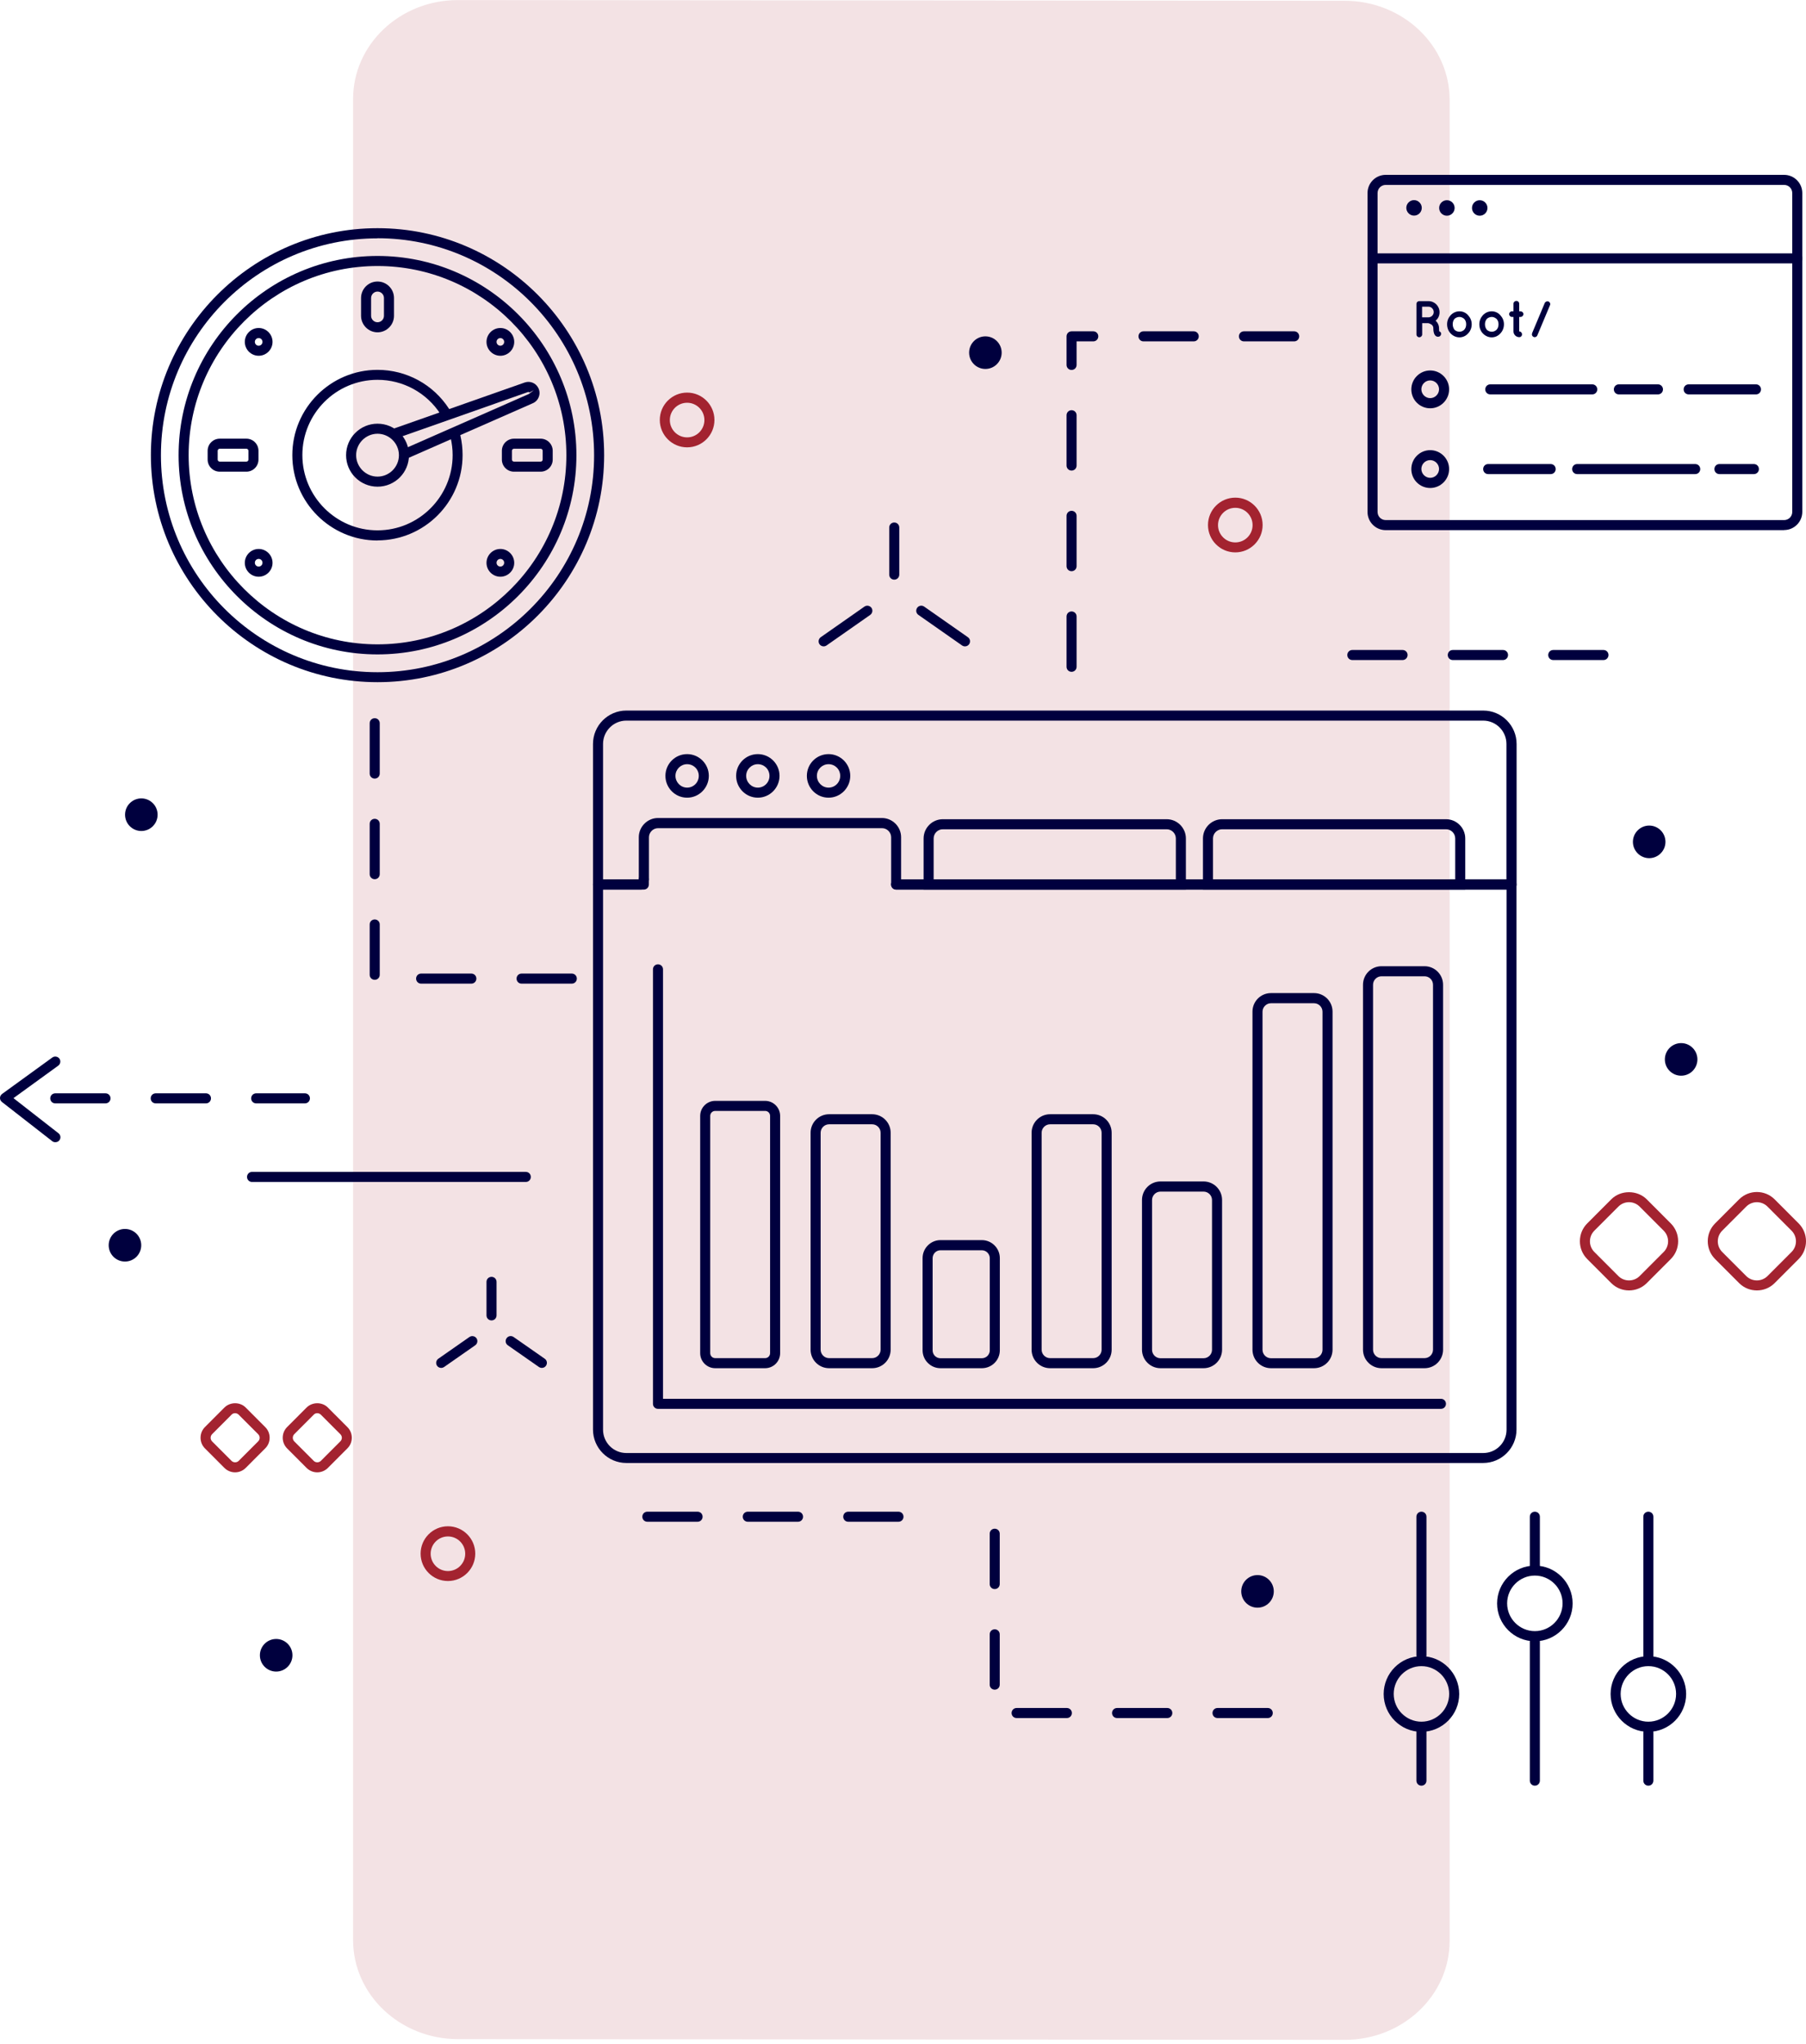<svg width="312" height="353" viewBox="0 0 312 353" fill="none" xmlns="http://www.w3.org/2000/svg">
<path d="M61 17.099L61 335.104C61 344.548 69.107 352.21 79.109 352.218L232.324 352.338C242.325 352.346 250.433 344.697 250.433 335.253L250.433 17.248C250.433 7.804 242.325 0.143 232.324 0.135L79.108 0.014C69.107 0.006 61 7.655 61 17.099Z" fill="#F3E2E4"/>
<g clip-path="url(#clip0_1408_4474)">
<path d="M65.218 117.833C43.629 117.833 26.066 100.244 26.066 78.624C26.066 57.003 43.629 39.414 65.218 39.414C86.807 39.414 104.37 57.003 104.37 78.624C104.37 100.244 86.807 117.833 65.218 117.833ZM65.218 41.17C44.584 41.17 27.802 57.976 27.802 78.641C27.802 99.306 44.584 116.112 65.218 116.112C85.853 116.112 102.635 99.306 102.635 78.641C102.635 57.976 85.853 41.152 65.218 41.152V41.17Z" fill="#00003E"/>
<path d="M65.218 113.036C46.266 113.036 30.855 97.602 30.855 78.624C30.855 59.645 46.266 44.211 65.218 44.211C84.169 44.211 99.579 59.645 99.579 78.624C99.579 97.602 84.169 113.036 65.218 113.036ZM65.218 45.949C47.221 45.949 32.591 60.6 32.591 78.624C32.591 96.647 47.221 111.298 65.218 111.298C83.214 111.298 97.844 96.647 97.844 78.624C97.844 60.6 83.214 45.949 65.218 45.949Z" fill="#00003E"/>
<path d="M44.688 61.452C43.369 61.452 42.293 60.375 42.293 59.054C42.293 57.733 43.369 56.656 44.688 56.656C46.007 56.656 47.083 57.733 47.083 59.054C47.083 60.375 46.007 61.452 44.688 61.452ZM44.688 58.394C44.323 58.394 44.028 58.689 44.028 59.054C44.028 59.419 44.323 59.714 44.688 59.714C45.052 59.714 45.347 59.419 45.347 59.054C45.347 58.689 45.052 58.394 44.688 58.394Z" fill="#00003E"/>
<path d="M42.57 81.473H37.954C36.808 81.473 35.871 80.535 35.871 79.388V77.858C35.871 76.711 36.808 75.773 37.954 75.773H42.57C43.715 75.773 44.653 76.711 44.653 77.858V79.388C44.653 80.535 43.715 81.473 42.57 81.473ZM37.954 77.511C37.763 77.511 37.606 77.667 37.606 77.858V79.388C37.606 79.579 37.763 79.735 37.954 79.735H42.57C42.761 79.735 42.917 79.579 42.917 79.388V77.858C42.917 77.667 42.761 77.511 42.57 77.511H37.954Z" fill="#00003E"/>
<path d="M93.402 81.473H88.786C87.64 81.473 86.703 80.535 86.703 79.388V77.858C86.703 76.711 87.64 75.773 88.786 75.773H93.402C94.547 75.773 95.484 76.711 95.484 77.858V79.388C95.484 80.535 94.547 81.473 93.402 81.473ZM88.786 77.511C88.595 77.511 88.439 77.667 88.439 77.858V79.388C88.439 79.579 88.595 79.735 88.786 79.735H93.402C93.593 79.735 93.749 79.579 93.749 79.388V77.858C93.749 77.667 93.593 77.511 93.402 77.511H88.786Z" fill="#00003E"/>
<path d="M65.221 57.402C63.659 57.402 62.375 56.116 62.375 54.552V51.476C62.375 49.911 63.642 48.625 65.221 48.625C66.8 48.625 68.067 49.911 68.067 51.476V54.552C68.067 56.116 66.783 57.402 65.221 57.402ZM65.221 50.363C64.614 50.363 64.111 50.867 64.111 51.476V54.552C64.111 55.16 64.614 55.664 65.221 55.664C65.829 55.664 66.332 55.16 66.332 54.552V51.476C66.332 50.867 65.829 50.363 65.221 50.363Z" fill="#00003E"/>
<path d="M86.442 61.452C85.123 61.452 84.047 60.375 84.047 59.054C84.047 57.733 85.123 56.656 86.442 56.656C87.761 56.656 88.837 57.733 88.837 59.054C88.837 60.375 87.761 61.452 86.442 61.452ZM86.442 58.394C86.077 58.394 85.782 58.689 85.782 59.054C85.782 59.419 86.077 59.714 86.442 59.714C86.806 59.714 87.101 59.419 87.101 59.054C87.101 58.689 86.806 58.394 86.442 58.394Z" fill="#00003E"/>
<path d="M65.217 93.361C57.095 93.361 50.5 86.74 50.5 78.623C50.5 70.507 57.095 63.885 65.217 63.885C70.232 63.885 74.848 66.405 77.573 70.611C77.833 71.011 77.712 71.55 77.313 71.81C76.914 72.071 76.376 71.949 76.115 71.55C73.703 67.83 69.625 65.606 65.217 65.606C58.049 65.606 52.236 71.445 52.236 78.606C52.236 85.766 58.067 91.606 65.217 91.606C72.367 91.606 78.198 85.766 78.198 78.606C78.198 77.598 78.076 76.59 77.851 75.617C77.747 75.147 78.024 74.678 78.493 74.574C78.962 74.452 79.43 74.748 79.534 75.217C79.794 76.329 79.916 77.459 79.916 78.606C79.916 86.74 73.304 93.344 65.199 93.344L65.217 93.361Z" fill="#00003E"/>
<path d="M70.288 79.145C69.959 79.145 69.629 78.954 69.49 78.624C69.299 78.189 69.49 77.668 69.941 77.477L91.357 68.057L92.225 67.396L91.461 67.796C91.461 67.796 91.322 67.674 91.235 67.709L68.431 75.739C67.98 75.895 67.477 75.652 67.321 75.2C67.165 74.748 67.408 74.244 67.859 74.088L90.68 66.058C91.6 65.763 92.554 66.162 92.988 66.997C93.231 67.466 93.283 68.022 93.092 68.526C92.919 69.03 92.537 69.447 92.034 69.656L70.618 79.076C70.497 79.128 70.393 79.145 70.271 79.145H70.288Z" fill="#00003E"/>
<path d="M44.688 99.618C43.369 99.618 42.293 98.541 42.293 97.22C42.293 95.899 43.369 94.822 44.688 94.822C46.007 94.822 47.083 95.899 47.083 97.22C47.083 98.541 46.007 99.618 44.688 99.618ZM44.688 96.542C44.323 96.542 44.028 96.838 44.028 97.203C44.028 97.568 44.323 97.863 44.688 97.863C45.052 97.863 45.347 97.568 45.347 97.203C45.347 96.838 45.052 96.542 44.688 96.542Z" fill="#00003E"/>
<path d="M86.442 99.618C85.123 99.618 84.047 98.541 84.047 97.22C84.047 95.899 85.123 94.822 86.442 94.822C87.761 94.822 88.837 95.899 88.837 97.22C88.837 98.541 87.761 99.618 86.442 99.618ZM86.442 96.542C86.077 96.542 85.782 96.838 85.782 97.203C85.782 97.568 86.077 97.863 86.442 97.863C86.806 97.863 87.101 97.568 87.101 97.203C87.101 96.838 86.806 96.542 86.442 96.542Z" fill="#00003E"/>
<path d="M65.221 84.064C62.219 84.064 59.789 81.63 59.789 78.624C59.789 75.617 62.219 73.184 65.221 73.184C68.223 73.184 70.653 75.617 70.653 78.624C70.653 81.63 68.223 84.064 65.221 84.064ZM65.221 74.922C63.191 74.922 61.525 76.59 61.525 78.624C61.525 80.657 63.191 82.326 65.221 82.326C67.251 82.326 68.918 80.657 68.918 78.624C68.918 76.59 67.251 74.922 65.221 74.922Z" fill="#00003E"/>
<path d="M245.563 308.439C245.077 308.439 244.695 308.057 244.695 307.57V298.915C244.695 298.429 245.077 298.046 245.563 298.046C246.049 298.046 246.431 298.429 246.431 298.915V307.57C246.431 308.057 246.049 308.439 245.563 308.439Z" fill="#00003E"/>
<path d="M245.563 286.784C245.077 286.784 244.695 286.401 244.695 285.915V261.983C244.695 261.496 245.077 261.114 245.563 261.114C246.049 261.114 246.431 261.496 246.431 261.983V285.915C246.431 286.401 246.049 286.784 245.563 286.784Z" fill="#00003E"/>
<path d="M245.564 299.141C241.972 299.141 239.039 296.204 239.039 292.606C239.039 289.009 241.972 286.072 245.564 286.072C249.157 286.072 252.09 289.009 252.09 292.606C252.09 296.204 249.157 299.141 245.564 299.141ZM245.564 287.792C242.926 287.792 240.775 289.947 240.775 292.589C240.775 295.231 242.926 297.386 245.564 297.386C248.202 297.386 250.354 295.231 250.354 292.589C250.354 289.947 248.202 287.792 245.564 287.792Z" fill="#00003E"/>
<path d="M265.157 271.628C264.671 271.628 264.289 271.246 264.289 270.759V261.983C264.289 261.496 264.671 261.114 265.157 261.114C265.643 261.114 266.025 261.496 266.025 261.983V270.759C266.025 271.246 265.643 271.628 265.157 271.628Z" fill="#00003E"/>
<path d="M265.157 308.439C264.671 308.439 264.289 308.057 264.289 307.57V283.551C264.289 283.064 264.671 282.682 265.157 282.682C265.643 282.682 266.025 283.064 266.025 283.551V307.57C266.025 308.057 265.643 308.439 265.157 308.439Z" fill="#00003E"/>
<path d="M265.158 283.499C261.566 283.499 258.633 280.562 258.633 276.964C258.633 273.366 261.566 270.429 265.158 270.429C268.751 270.429 271.683 273.366 271.683 276.964C271.683 280.562 268.751 283.499 265.158 283.499ZM265.158 272.15C262.52 272.15 260.368 274.305 260.368 276.947C260.368 279.588 262.52 281.744 265.158 281.744C267.796 281.744 269.948 279.588 269.948 276.947C269.948 274.305 267.796 272.15 265.158 272.15Z" fill="#00003E"/>
<path d="M284.766 308.439C284.28 308.439 283.898 308.057 283.898 307.57V299.263C283.898 298.776 284.28 298.394 284.766 298.394C285.252 298.394 285.634 298.776 285.634 299.263V307.57C285.634 308.057 285.252 308.439 284.766 308.439Z" fill="#00003E"/>
<path d="M284.766 286.975C284.28 286.975 283.898 286.593 283.898 286.106V261.983C283.898 261.496 284.28 261.114 284.766 261.114C285.252 261.114 285.634 261.496 285.634 261.983V286.106C285.634 286.593 285.252 286.975 284.766 286.975Z" fill="#00003E"/>
<path d="M284.767 299.141C281.175 299.141 278.242 296.204 278.242 292.606C278.242 289.009 281.175 286.072 284.767 286.072C288.36 286.072 291.293 289.009 291.293 292.606C291.293 296.204 288.36 299.141 284.767 299.141ZM284.767 287.792C282.13 287.792 279.978 289.947 279.978 292.589C279.978 295.231 282.13 297.386 284.767 297.386C287.405 297.386 289.557 295.231 289.557 292.589C289.557 289.947 287.405 287.792 284.767 287.792Z" fill="#00003E"/>
<path d="M261.118 153.653H154.804C154.318 153.653 153.936 153.27 153.936 152.784C153.936 152.297 154.318 151.915 154.804 151.915H260.25V128.504C260.25 126.279 258.445 124.472 256.224 124.472H108.207C105.986 124.472 104.181 126.279 104.181 128.504V151.915L110.359 151.88C110.359 151.393 110.741 151.011 111.227 151.011C111.713 151.011 112.094 151.393 112.094 151.88V152.784C112.094 153.27 111.713 153.653 111.227 153.653H103.313C102.827 153.653 102.445 153.27 102.445 152.784V128.504C102.445 125.323 105.031 122.734 108.207 122.734H256.241C259.417 122.734 262.003 125.323 262.003 128.504V152.784C262.003 153.27 261.621 153.653 261.135 153.653H261.118Z" fill="#00003E"/>
<path d="M256.241 252.701H108.207C105.031 252.701 102.445 250.111 102.445 246.931V152.766C102.445 152.28 102.827 151.897 103.313 151.897H110.359C110.359 151.897 110.359 151.88 110.359 151.862V144.615C110.359 142.79 111.851 141.295 113.674 141.295H152.357C154.179 141.295 155.672 142.79 155.672 144.615V151.897H261.118C261.604 151.897 261.986 152.28 261.986 152.766V246.931C261.986 250.111 259.4 252.701 256.224 252.701H256.241ZM104.181 153.653V246.948C104.181 249.173 105.986 250.98 108.207 250.98H256.241C258.463 250.98 260.268 249.173 260.268 246.948V153.653H154.821C154.335 153.653 153.954 153.27 153.954 152.784V144.632C153.954 143.763 153.242 143.051 152.374 143.051H113.691C112.823 143.051 112.112 143.763 112.112 144.632V151.88C112.112 152.227 111.921 152.523 111.626 152.662C111.626 152.697 111.626 152.749 111.626 152.784C111.626 153.27 111.244 153.653 110.758 153.653H104.181Z" fill="#00003E"/>
<path d="M118.706 137.785C116.64 137.785 114.957 136.099 114.957 134.013C114.957 131.928 116.64 130.259 118.706 130.259C120.771 130.259 122.454 131.945 122.454 134.013C122.454 136.081 120.771 137.785 118.706 137.785ZM118.706 131.997C117.595 131.997 116.692 132.901 116.692 134.013C116.692 135.125 117.595 136.047 118.706 136.047C119.816 136.047 120.719 135.143 120.719 134.013C120.719 132.883 119.816 131.997 118.706 131.997Z" fill="#00003E"/>
<path d="M130.92 137.785C128.855 137.785 127.172 136.099 127.172 134.013C127.172 131.928 128.855 130.259 130.92 130.259C132.986 130.259 134.669 131.945 134.669 134.013C134.669 136.081 132.986 137.785 130.92 137.785ZM130.92 131.997C129.81 131.997 128.907 132.901 128.907 134.013C128.907 135.125 129.81 136.047 130.92 136.047C132.031 136.047 132.934 135.143 132.934 134.013C132.934 132.883 132.031 131.997 130.92 131.997Z" fill="#00003E"/>
<path d="M143.139 137.785C141.074 137.785 139.391 136.099 139.391 134.013C139.391 131.928 141.074 130.259 143.139 130.259C145.204 130.259 146.888 131.945 146.888 134.013C146.888 136.081 145.204 137.785 143.139 137.785ZM143.139 131.997C142.029 131.997 141.126 132.901 141.126 134.013C141.126 135.125 142.029 136.047 143.139 136.047C144.25 136.047 145.152 135.143 145.152 134.013C145.152 132.883 144.25 131.997 143.139 131.997Z" fill="#00003E"/>
<path d="M204.871 153.653H159.559V144.824C159.559 142.999 161.051 141.504 162.873 141.504H201.557C203.379 141.504 204.871 142.999 204.871 144.824V153.653ZM161.294 151.915H203.136V144.824C203.136 143.955 202.424 143.242 201.557 143.242H162.873C162.006 143.242 161.294 143.955 161.294 144.824V151.915Z" fill="#00003E"/>
<path d="M253.133 153.653H207.82V144.824C207.82 142.999 209.313 141.504 211.135 141.504H249.818C251.641 141.504 253.133 142.999 253.133 144.824V153.653ZM209.556 151.915H251.398V144.824C251.398 143.955 250.686 143.242 249.818 143.242H211.135C210.267 143.242 209.556 143.955 209.556 144.824V151.915Z" fill="#00003E"/>
<path d="M132.172 236.329H123.564C122.124 236.329 120.961 235.165 120.961 233.722V192.758C120.961 191.315 122.124 190.151 123.564 190.151H132.172C133.612 190.151 134.775 191.315 134.775 192.758V233.722C134.775 235.165 133.612 236.329 132.172 236.329ZM123.564 191.889C123.078 191.889 122.696 192.271 122.696 192.758V233.722C122.696 234.209 123.078 234.591 123.564 234.591H132.172C132.658 234.591 133.04 234.209 133.04 233.722V192.758C133.04 192.271 132.658 191.889 132.172 191.889H123.564Z" fill="#00003E"/>
<path d="M150.673 236.329H143.228C141.476 236.329 140.035 234.904 140.035 233.131V195.66C140.035 193.905 141.458 192.462 143.228 192.462H150.673C152.426 192.462 153.867 193.887 153.867 195.66V233.131C153.867 234.887 152.444 236.329 150.673 236.329ZM143.228 194.2C142.43 194.2 141.771 194.861 141.771 195.66V233.131C141.771 233.931 142.43 234.591 143.228 234.591H150.673C151.472 234.591 152.131 233.931 152.131 233.131V195.66C152.131 194.861 151.472 194.2 150.673 194.2H143.228Z" fill="#00003E"/>
<path d="M169.622 236.329H162.472C160.771 236.329 159.383 234.939 159.383 233.235V217.315C159.383 215.612 160.771 214.204 162.472 214.204H169.622C171.323 214.204 172.728 215.595 172.728 217.315V233.235C172.728 234.939 171.34 236.329 169.622 236.329ZM162.472 215.96C161.726 215.96 161.118 216.568 161.118 217.333V233.253C161.118 234 161.726 234.608 162.472 234.608H169.622C170.368 234.608 170.993 234 170.993 233.253V217.333C170.993 216.585 170.386 215.96 169.622 215.96H162.472Z" fill="#00003E"/>
<path d="M188.853 236.329H181.408C179.655 236.329 178.215 234.904 178.215 233.131V195.66C178.215 193.905 179.638 192.462 181.408 192.462H188.853C190.606 192.462 192.046 193.887 192.046 195.66V233.131C192.046 234.887 190.623 236.329 188.853 236.329ZM181.408 194.2C180.61 194.2 179.95 194.861 179.95 195.66V233.131C179.95 233.931 180.61 234.591 181.408 234.591H188.853C189.651 234.591 190.311 233.931 190.311 233.131V195.66C190.311 194.861 189.651 194.2 188.853 194.2H181.408Z" fill="#00003E"/>
<path d="M207.927 236.329H200.482C198.729 236.329 197.289 234.904 197.289 233.131V207.269C197.289 205.514 198.712 204.072 200.482 204.072H207.927C209.68 204.072 211.121 205.497 211.121 207.269V233.131C211.121 234.886 209.698 236.329 207.927 236.329ZM200.482 205.827C199.684 205.827 199.025 206.487 199.025 207.287V233.148C199.025 233.948 199.684 234.608 200.482 234.608H207.927C208.726 234.608 209.385 233.948 209.385 233.148V207.287C209.385 206.487 208.726 205.827 207.927 205.827H200.482Z" fill="#00003E"/>
<path d="M227.013 236.329H219.568C217.815 236.329 216.375 234.904 216.375 233.131V174.734C216.375 172.979 217.798 171.536 219.568 171.536H227.013C228.766 171.536 230.207 172.962 230.207 174.734V233.131C230.207 234.886 228.783 236.329 227.013 236.329ZM219.568 173.292C218.77 173.292 218.11 173.952 218.11 174.752V233.148C218.11 233.948 218.77 234.608 219.568 234.608H227.013C227.812 234.608 228.471 233.948 228.471 233.148V174.752C228.471 173.952 227.812 173.292 227.013 173.292H219.568Z" fill="#00003E"/>
<path d="M246.107 236.329H238.662C236.909 236.329 235.469 234.903 235.469 233.131V170.094C235.469 168.338 236.892 166.896 238.662 166.896H246.107C247.86 166.896 249.3 168.321 249.3 170.094V233.131C249.3 234.886 247.877 236.329 246.107 236.329ZM238.662 168.634C237.864 168.634 237.204 169.294 237.204 170.094V233.131C237.204 233.93 237.864 234.591 238.662 234.591H246.107C246.905 234.591 247.565 233.93 247.565 233.131V170.094C247.565 169.294 246.905 168.634 246.107 168.634H238.662Z" fill="#00003E"/>
<path d="M248.951 243.35H113.672C113.186 243.35 112.805 242.968 112.805 242.481V167.435C112.805 166.948 113.186 166.566 113.672 166.566C114.158 166.566 114.54 166.948 114.54 167.435V241.612H248.934C249.42 241.612 249.801 241.995 249.801 242.481C249.801 242.968 249.42 243.35 248.934 243.35H248.951Z" fill="#00003E"/>
<path d="M277.012 114.01H268.335C267.849 114.01 267.467 113.627 267.467 113.141C267.467 112.654 267.849 112.272 268.335 112.272H277.012C277.498 112.272 277.88 112.654 277.88 113.141C277.88 113.627 277.498 114.01 277.012 114.01ZM259.657 114.01H250.98C250.494 114.01 250.112 113.627 250.112 113.141C250.112 112.654 250.494 112.272 250.98 112.272H259.657C260.143 112.272 260.525 112.654 260.525 113.141C260.525 113.627 260.143 114.01 259.657 114.01ZM242.303 114.01H233.626C233.14 114.01 232.758 113.627 232.758 113.141C232.758 112.654 233.14 112.272 233.626 112.272H242.303C242.789 112.272 243.171 112.654 243.171 113.141C243.171 113.627 242.789 114.01 242.303 114.01Z" fill="#00003E"/>
<path d="M90.835 204.159H43.544C43.058 204.159 42.676 203.777 42.676 203.29C42.676 202.804 43.058 202.421 43.544 202.421H90.835C91.321 202.421 91.702 202.804 91.702 203.29C91.702 203.777 91.321 204.159 90.835 204.159Z" fill="#00003E"/>
<path d="M155.219 262.852H146.542C146.056 262.852 145.674 262.469 145.674 261.983C145.674 261.496 146.056 261.114 146.542 261.114H155.219C155.705 261.114 156.087 261.496 156.087 261.983C156.087 262.469 155.705 262.852 155.219 262.852ZM137.864 262.852H129.187C128.701 262.852 128.319 262.469 128.319 261.983C128.319 261.496 128.701 261.114 129.187 261.114H137.864C138.35 261.114 138.732 261.496 138.732 261.983C138.732 262.469 138.35 262.852 137.864 262.852ZM120.51 262.852H111.833C111.347 262.852 110.965 262.469 110.965 261.983C110.965 261.496 111.347 261.114 111.833 261.114H120.51C120.996 261.114 121.378 261.496 121.378 261.983C121.378 262.469 120.996 262.852 120.51 262.852Z" fill="#00003E"/>
<path d="M166.708 111.646C166.534 111.646 166.36 111.594 166.204 111.49L158.655 106.207C158.256 105.928 158.169 105.39 158.447 104.99C158.725 104.59 159.262 104.503 159.662 104.781L167.211 110.065C167.61 110.343 167.697 110.882 167.419 111.281C167.246 111.525 166.985 111.646 166.708 111.646Z" fill="#00003E"/>
<path d="M154.489 100.123C154.003 100.123 153.621 99.741 153.621 99.254V91.12C153.621 90.634 154.003 90.251 154.489 90.251C154.975 90.251 155.357 90.634 155.357 91.12V99.254C155.357 99.741 154.975 100.123 154.489 100.123Z" fill="#00003E"/>
<path d="M142.29 111.646C142.013 111.646 141.752 111.524 141.579 111.281C141.301 110.881 141.405 110.342 141.787 110.064L149.336 104.78C149.735 104.502 150.273 104.607 150.551 104.989C150.829 105.389 150.725 105.928 150.343 106.206L142.794 111.489C142.637 111.593 142.464 111.646 142.29 111.646Z" fill="#00003E"/>
<path d="M248.938 57.508C249.024 57.769 248.886 58.047 248.625 58.134C248.591 58.134 248.521 58.168 248.434 58.168C248.348 58.168 248.209 58.151 248.087 58.064C247.966 57.995 247.879 57.873 247.81 57.751C247.688 57.491 247.619 57.178 247.619 56.674C247.619 56.5 247.567 56.396 247.515 56.291C247.462 56.187 247.358 56.1 247.254 56.031C247.063 55.909 246.838 55.84 246.751 55.822H245.692V57.769C245.692 58.029 245.467 58.255 245.189 58.255C244.911 58.255 244.703 58.029 244.703 57.769V52.503C244.703 52.224 244.911 52.016 245.189 52.016H246.786C247.844 52.016 248.695 52.867 248.695 53.945C248.695 54.536 248.434 55.057 248 55.405C248.122 55.492 248.226 55.596 248.313 55.735C248.486 55.996 248.608 56.326 248.608 56.709C248.608 56.969 248.625 57.143 248.643 57.23C248.781 57.282 248.903 57.386 248.955 57.525L248.938 57.508ZM247.688 53.91C247.688 53.389 247.272 52.972 246.768 52.972H245.675V54.814H246.768C247.272 54.814 247.688 54.397 247.688 53.91Z" fill="#00003E"/>
<path d="M250.603 57.594C250.222 57.195 249.996 56.639 249.996 56.013C249.996 55.387 250.222 54.883 250.603 54.449C251.003 54.032 251.523 53.771 252.131 53.771C252.738 53.771 253.259 54.032 253.623 54.449C254.022 54.883 254.248 55.405 254.248 56.013C254.248 56.621 254.022 57.195 253.623 57.594C253.259 58.012 252.721 58.272 252.131 58.272C251.541 58.272 251.003 58.012 250.603 57.594ZM250.968 56.013C250.968 56.395 251.089 56.708 251.28 56.969C251.506 57.177 251.801 57.299 252.131 57.299C252.443 57.299 252.721 57.177 252.946 56.969C253.172 56.725 253.293 56.413 253.293 56.013C253.293 55.613 253.172 55.318 252.946 55.074C252.721 54.883 252.443 54.744 252.131 54.744C251.784 54.744 251.489 54.883 251.28 55.074C251.072 55.318 250.968 55.631 250.968 56.013Z" fill="#00003E"/>
<path d="M256.174 57.594C255.792 57.195 255.566 56.639 255.566 56.013C255.566 55.387 255.792 54.883 256.174 54.449C256.573 54.032 257.094 53.771 257.701 53.771C258.308 53.771 258.829 54.032 259.194 54.449C259.593 54.883 259.818 55.404 259.818 56.013C259.818 56.621 259.593 57.195 259.194 57.594C258.829 58.011 258.291 58.272 257.701 58.272C257.111 58.272 256.573 58.011 256.174 57.594ZM256.538 56.013C256.538 56.395 256.66 56.708 256.868 56.969C257.094 57.177 257.389 57.299 257.718 57.299C258.031 57.299 258.308 57.177 258.534 56.969C258.76 56.725 258.881 56.413 258.881 56.013C258.881 55.613 258.76 55.318 258.534 55.074C258.308 54.883 258.031 54.744 257.718 54.744C257.371 54.744 257.076 54.883 256.868 55.074C256.66 55.318 256.538 55.63 256.538 56.013Z" fill="#00003E"/>
<path d="M263.183 54.258C263.183 54.518 262.957 54.744 262.68 54.744H262.454V57.247C262.732 57.247 262.94 57.473 262.94 57.751C262.94 58.029 262.732 58.237 262.454 58.237C261.916 58.237 261.465 57.786 261.465 57.247V54.744H261.205C260.927 54.744 260.719 54.518 260.719 54.258C260.719 53.997 260.927 53.771 261.205 53.771H261.465V52.467C261.465 52.189 261.691 51.981 261.968 51.981C262.246 51.981 262.454 52.189 262.454 52.467V53.771H262.68C262.94 53.771 263.183 53.98 263.183 54.258Z" fill="#00003E"/>
<path d="M264.678 57.559L266.865 52.345C266.969 52.102 267.264 51.98 267.525 52.085C267.768 52.189 267.889 52.484 267.768 52.728L265.581 57.942C265.494 58.133 265.321 58.237 265.13 58.237C265.078 58.237 265.008 58.237 264.956 58.202C264.696 58.098 264.574 57.803 264.696 57.559H264.678Z" fill="#00003E"/>
<path d="M247.079 70.524C245.274 70.524 243.816 69.064 243.816 67.257C243.816 65.45 245.292 63.99 247.079 63.99C248.867 63.99 250.342 65.45 250.342 67.257C250.342 69.064 248.867 70.524 247.079 70.524ZM247.079 65.71C246.229 65.71 245.552 66.405 245.552 67.24C245.552 68.074 246.246 68.769 247.079 68.769C247.912 68.769 248.606 68.074 248.606 67.24C248.606 66.405 247.912 65.71 247.079 65.71Z" fill="#00003E"/>
<path d="M275.072 68.126H257.458C256.972 68.126 256.59 67.744 256.59 67.257C256.59 66.77 256.972 66.388 257.458 66.388H275.072C275.558 66.388 275.94 66.77 275.94 67.257C275.94 67.744 275.558 68.126 275.072 68.126Z" fill="#00003E"/>
<path d="M286.423 68.126H279.672C279.186 68.126 278.805 67.744 278.805 67.257C278.805 66.77 279.186 66.388 279.672 66.388H286.423C286.909 66.388 287.291 66.77 287.291 67.257C287.291 67.744 286.909 68.126 286.423 68.126Z" fill="#00003E"/>
<path d="M303.359 68.126H291.731C291.245 68.126 290.863 67.744 290.863 67.257C290.863 66.77 291.245 66.388 291.731 66.388H303.359C303.844 66.388 304.226 66.77 304.226 67.257C304.226 67.744 303.844 68.126 303.359 68.126Z" fill="#00003E"/>
<path d="M247.079 84.29C245.274 84.29 243.816 82.83 243.816 81.023C243.816 79.215 245.292 77.755 247.079 77.755C248.867 77.755 250.342 79.215 250.342 81.023C250.342 82.83 248.867 84.29 247.079 84.29ZM247.079 79.476C246.229 79.476 245.552 80.171 245.552 81.005C245.552 81.84 246.246 82.535 247.079 82.535C247.912 82.535 248.606 81.84 248.606 81.005C248.606 80.171 247.912 79.476 247.079 79.476Z" fill="#00003E"/>
<path d="M267.889 81.892H257.094C256.608 81.892 256.227 81.509 256.227 81.023C256.227 80.536 256.608 80.154 257.094 80.154H267.889C268.375 80.154 268.757 80.536 268.757 81.023C268.757 81.509 268.375 81.892 267.889 81.892Z" fill="#00003E"/>
<path d="M292.861 81.892H272.469C271.983 81.892 271.602 81.509 271.602 81.023C271.602 80.536 271.983 80.154 272.469 80.154H292.861C293.347 80.154 293.729 80.536 293.729 81.023C293.729 81.509 293.347 81.892 292.861 81.892Z" fill="#00003E"/>
<path d="M302.996 81.892H297.044C296.558 81.892 296.176 81.509 296.176 81.023C296.176 80.536 296.558 80.154 297.044 80.154H302.996C303.482 80.154 303.864 80.536 303.864 81.023C303.864 81.509 303.482 81.892 302.996 81.892Z" fill="#00003E"/>
<path d="M310.493 45.498C310.007 45.498 309.625 45.115 309.625 44.629V33.349C309.625 32.567 309 31.941 308.219 31.941H239.391C238.61 31.941 237.985 32.567 237.985 33.349V44.646C237.985 45.133 237.604 45.515 237.118 45.515C236.632 45.515 236.25 45.133 236.25 44.646V33.349C236.25 31.611 237.656 30.203 239.391 30.203H308.219C309.955 30.203 311.36 31.611 311.36 33.349V44.646C311.36 45.133 310.979 45.515 310.493 45.515V45.498Z" fill="#00003E"/>
<path d="M308.219 91.572H239.391C237.656 91.572 236.25 90.165 236.25 88.427V44.629C236.25 44.142 236.632 43.76 237.118 43.76H310.493C310.979 43.76 311.36 44.142 311.36 44.629V88.409C311.36 90.147 309.955 91.555 308.219 91.555V91.572ZM237.985 45.515V88.427C237.985 89.209 238.61 89.834 239.391 89.834H308.219C309 89.834 309.625 89.209 309.625 88.427V45.498H237.985V45.515Z" fill="#00003E"/>
<path d="M245.622 35.904C245.622 36.651 245.014 37.242 244.285 37.242C243.557 37.242 242.949 36.634 242.949 35.904C242.949 35.174 243.557 34.566 244.285 34.566C245.014 34.566 245.622 35.174 245.622 35.904Z" fill="#00003E"/>
<path d="M249.961 37.26C250.699 37.26 251.298 36.661 251.298 35.922C251.298 35.182 250.699 34.583 249.961 34.583C249.223 34.583 248.625 35.182 248.625 35.922C248.625 36.661 249.223 37.26 249.961 37.26Z" fill="#00003E"/>
<path d="M255.633 37.26C256.371 37.26 256.969 36.661 256.969 35.922C256.969 35.182 256.371 34.583 255.633 34.583C254.895 34.583 254.297 35.182 254.297 35.922C254.297 36.661 254.895 37.26 255.633 37.26Z" fill="#00003E"/>
<path d="M281.424 222.895C280.313 222.895 279.202 222.478 278.352 221.626L274.204 217.473C273.389 216.656 272.938 215.561 272.938 214.396C272.938 213.232 273.389 212.137 274.204 211.32L278.352 207.166C279.983 205.515 282.847 205.515 284.496 207.166L288.643 211.32C289.459 212.137 289.91 213.232 289.91 214.396C289.91 215.561 289.459 216.656 288.643 217.473L284.496 221.626C283.645 222.478 282.535 222.895 281.424 222.895ZM281.424 207.653C280.73 207.653 280.07 207.931 279.584 208.418L275.437 212.572C274.951 213.058 274.673 213.719 274.673 214.414C274.673 215.109 274.951 215.769 275.437 216.256L279.584 220.41C280.591 221.418 282.257 221.418 283.263 220.41L287.411 216.256C287.897 215.769 288.175 215.109 288.175 214.414C288.175 213.719 287.897 213.058 287.411 212.572L283.263 208.418C282.778 207.931 282.118 207.653 281.424 207.653Z" fill="#A32330"/>
<path d="M303.514 222.895C302.403 222.895 301.292 222.478 300.442 221.626L296.294 217.472C295.479 216.655 295.027 215.56 295.027 214.396C295.027 213.231 295.479 212.137 296.294 211.32L300.442 207.166C302.125 205.48 304.885 205.463 306.585 207.166L310.733 211.32C311.549 212.137 312 213.231 312 214.396C312 215.56 311.549 216.655 310.733 217.472L306.585 221.626C305.735 222.478 304.624 222.895 303.514 222.895ZM303.514 207.653C302.854 207.653 302.177 207.913 301.674 208.417L297.526 212.571C297.04 213.058 296.763 213.718 296.763 214.413C296.763 215.108 297.04 215.769 297.526 216.256L301.674 220.409C302.681 221.417 304.347 221.417 305.353 220.409L309.501 216.256C309.987 215.769 310.265 215.108 310.265 214.413C310.265 213.718 309.987 213.058 309.501 212.571L305.353 208.417C304.85 207.913 304.173 207.653 303.514 207.653Z" fill="#A32330"/>
<path d="M77.385 273.088C74.781 273.088 72.664 270.967 72.664 268.36C72.664 265.753 74.781 263.633 77.385 263.633C79.988 263.633 82.105 265.753 82.105 268.36C82.105 270.967 79.988 273.088 77.385 273.088ZM77.385 265.389C75.736 265.389 74.4 266.727 74.4 268.378C74.4 270.029 75.736 271.367 77.385 271.367C79.033 271.367 80.37 270.029 80.37 268.378C80.37 266.727 79.033 265.389 77.385 265.389Z" fill="#A32330"/>
<path d="M118.705 77.269C116.102 77.269 113.984 75.148 113.984 72.541C113.984 69.934 116.102 67.814 118.705 67.814C121.308 67.814 123.425 69.934 123.425 72.541C123.425 75.148 121.308 77.269 118.705 77.269ZM118.705 69.569C117.056 69.569 115.72 70.907 115.72 72.558C115.72 74.21 117.056 75.548 118.705 75.548C120.353 75.548 121.69 74.21 121.69 72.558C121.69 70.907 120.353 69.569 118.705 69.569Z" fill="#A32330"/>
<path d="M213.408 95.413C210.805 95.413 208.688 93.293 208.688 90.686C208.688 88.079 210.805 85.958 213.408 85.958C216.011 85.958 218.128 88.079 218.128 90.686C218.128 93.293 216.011 95.413 213.408 95.413ZM213.408 87.714C211.759 87.714 210.423 89.052 210.423 90.703C210.423 92.354 211.759 93.692 213.408 93.692C215.057 93.692 216.393 92.354 216.393 90.703C216.393 89.052 215.057 87.714 213.408 87.714Z" fill="#A32330"/>
<path d="M40.61 254.318C39.916 254.318 39.256 254.04 38.77 253.553L35.403 250.181C34.397 249.173 34.397 247.505 35.403 246.497L38.77 243.125C39.759 242.134 41.477 242.134 42.449 243.125L45.816 246.497C46.84 247.505 46.84 249.173 45.816 250.181L42.449 253.553C41.963 254.04 41.304 254.318 40.61 254.318ZM40.61 244.098C40.384 244.098 40.158 244.185 40.002 244.359L36.636 247.731C36.306 248.078 36.306 248.617 36.636 248.965L40.002 252.336C40.332 252.667 40.905 252.667 41.234 252.336L44.601 248.965C44.948 248.617 44.948 248.078 44.601 247.731L41.234 244.359C41.078 244.203 40.853 244.098 40.627 244.098H40.61Z" fill="#A32330"/>
<path d="M54.805 254.318C54.111 254.318 53.451 254.04 52.965 253.553L49.599 250.181C48.592 249.173 48.592 247.505 49.599 246.497L52.965 243.125C53.955 242.134 55.673 242.134 56.645 243.125L60.011 246.497C61.035 247.505 61.035 249.173 60.011 250.181L56.645 253.553C56.159 254.04 55.499 254.318 54.805 254.318ZM54.805 244.098C54.579 244.098 54.354 244.185 54.198 244.359L50.831 247.731C50.501 248.078 50.501 248.617 50.831 248.965L54.198 252.336C54.527 252.667 55.1 252.667 55.43 252.336L58.797 248.965C59.144 248.617 59.144 248.078 58.797 247.731L55.43 244.359C55.274 244.203 55.048 244.098 54.822 244.098H54.805Z" fill="#A32330"/>
<path d="M52.673 190.586H44.257C43.771 190.586 43.389 190.204 43.389 189.717C43.389 189.23 43.771 188.848 44.257 188.848H52.673C53.159 188.848 53.541 189.23 53.541 189.717C53.541 190.204 53.159 190.586 52.673 190.586ZM35.579 190.586H26.902C26.416 190.586 26.034 190.204 26.034 189.717C26.034 189.23 26.416 188.848 26.902 188.848H35.579C36.065 188.848 36.447 189.23 36.447 189.717C36.447 190.204 36.065 190.586 35.579 190.586ZM18.225 190.586H9.547C9.061 190.586 8.68 190.204 8.68 189.717C8.68 189.23 9.061 188.848 9.547 188.848H18.225C18.711 188.848 19.092 189.23 19.092 189.717C19.092 190.204 18.711 190.586 18.225 190.586Z" fill="#00003E"/>
<path d="M9.546 197.294C9.356 197.294 9.165 197.242 9.008 197.103L0.331 190.342C0.123 190.168 -0.016 189.908 0.001 189.647C0.001 189.369 0.14 189.126 0.366 188.952L9.043 182.66C9.425 182.382 9.98 182.469 10.258 182.852C10.536 183.234 10.449 183.79 10.067 184.068L2.327 189.682L10.102 195.747C10.484 196.043 10.553 196.582 10.258 196.964C10.085 197.19 9.824 197.294 9.581 197.294H9.546Z" fill="#00003E"/>
<path d="M21.589 217.907C23.142 217.907 24.4 216.646 24.4 215.091C24.4 213.536 23.142 212.276 21.589 212.276C20.036 212.276 18.777 213.536 18.777 215.091C18.777 216.646 20.036 217.907 21.589 217.907Z" fill="#00003E"/>
<path d="M217.245 277.694C218.798 277.694 220.056 276.433 220.056 274.878C220.056 273.323 218.798 272.063 217.245 272.063C215.692 272.063 214.434 273.323 214.434 274.878C214.434 276.433 215.692 277.694 217.245 277.694Z" fill="#00003E"/>
<path d="M170.233 63.729C171.786 63.729 173.045 62.468 173.045 60.913C173.045 59.358 171.786 58.098 170.233 58.098C168.681 58.098 167.422 59.358 167.422 60.913C167.422 62.468 168.681 63.729 170.233 63.729Z" fill="#00003E"/>
<path d="M290.429 185.806C291.981 185.806 293.24 184.546 293.24 182.991C293.24 181.436 291.981 180.175 290.429 180.175C288.876 180.175 287.617 181.436 287.617 182.991C287.617 184.546 288.876 185.806 290.429 185.806Z" fill="#00003E"/>
<path d="M24.417 143.538C25.97 143.538 27.228 142.277 27.228 140.722C27.228 139.167 25.97 137.907 24.417 137.907C22.864 137.907 21.605 139.167 21.605 140.722C21.605 142.277 22.864 143.538 24.417 143.538Z" fill="#00003E"/>
<path d="M47.71 288.73C49.263 288.73 50.521 287.469 50.521 285.915C50.521 284.36 49.263 283.099 47.71 283.099C46.157 283.099 44.898 284.36 44.898 285.915C44.898 287.469 46.157 288.73 47.71 288.73Z" fill="#00003E"/>
<path d="M284.909 142.6C286.471 142.6 287.721 143.869 287.721 145.415C287.721 146.962 286.454 148.231 284.909 148.231C283.365 148.231 282.098 146.962 282.098 145.415C282.098 143.869 283.365 142.6 284.909 142.6Z" fill="#00003E"/>
<path d="M93.609 236.277C93.435 236.277 93.261 236.225 93.105 236.121L87.725 232.367C87.326 232.089 87.24 231.55 87.517 231.15C87.795 230.75 88.333 230.663 88.732 230.942L94.112 234.696C94.511 234.974 94.598 235.512 94.32 235.912C94.147 236.155 93.886 236.277 93.609 236.277Z" fill="#00003E"/>
<path d="M84.915 228.074C84.429 228.074 84.047 227.691 84.047 227.205V221.417C84.047 220.931 84.429 220.548 84.915 220.548C85.4 220.548 85.782 220.931 85.782 221.417V227.205C85.782 227.691 85.4 228.074 84.915 228.074Z" fill="#00003E"/>
<path d="M76.22 236.277C75.942 236.277 75.682 236.155 75.508 235.912C75.231 235.512 75.335 234.973 75.717 234.695L81.097 230.941C81.496 230.663 82.034 230.768 82.311 231.15C82.589 231.55 82.485 232.088 82.103 232.367L76.723 236.121C76.567 236.225 76.394 236.277 76.22 236.277Z" fill="#00003E"/>
<path d="M185.122 116.043C184.636 116.043 184.254 115.66 184.254 115.174V106.484C184.254 105.997 184.636 105.615 185.122 105.615C185.608 105.615 185.989 105.997 185.989 106.484V115.174C185.989 115.66 185.608 116.043 185.122 116.043ZM185.122 98.663C184.636 98.663 184.254 98.28 184.254 97.794V89.104C184.254 88.617 184.636 88.235 185.122 88.235C185.608 88.235 185.989 88.617 185.989 89.104V97.794C185.989 98.28 185.608 98.663 185.122 98.663ZM185.122 81.283C184.636 81.283 184.254 80.9 184.254 80.414V71.724C184.254 71.237 184.636 70.855 185.122 70.855C185.608 70.855 185.989 71.237 185.989 71.724V80.414C185.989 80.9 185.608 81.283 185.122 81.283ZM185.122 63.903C184.636 63.903 184.254 63.52 184.254 63.034V58.098C184.254 57.611 184.636 57.229 185.122 57.229H188.87C189.356 57.229 189.738 57.611 189.738 58.098C189.738 58.584 189.356 58.967 188.87 58.967H185.989V63.034C185.989 63.52 185.608 63.903 185.122 63.903ZM223.579 58.967H214.902C214.416 58.967 214.034 58.584 214.034 58.098C214.034 57.611 214.416 57.229 214.902 57.229H223.579C224.065 57.229 224.447 57.611 224.447 58.098C224.447 58.584 224.065 58.967 223.579 58.967ZM206.225 58.967H197.547C197.062 58.967 196.68 58.584 196.68 58.098C196.68 57.611 197.062 57.229 197.547 57.229H206.225C206.711 57.229 207.092 57.611 207.092 58.098C207.092 58.584 206.711 58.967 206.225 58.967Z" fill="#00003E"/>
<path d="M219.014 296.759H210.337C209.851 296.759 209.469 296.377 209.469 295.89C209.469 295.403 209.851 295.021 210.337 295.021H219.014C219.5 295.021 219.882 295.403 219.882 295.89C219.882 296.377 219.5 296.759 219.014 296.759ZM201.659 296.759H192.982C192.496 296.759 192.114 296.377 192.114 295.89C192.114 295.403 192.496 295.021 192.982 295.021H201.659C202.145 295.021 202.527 295.403 202.527 295.89C202.527 296.377 202.145 296.759 201.659 296.759ZM184.305 296.759H175.628C175.142 296.759 174.76 296.377 174.76 295.89C174.76 295.403 175.142 295.021 175.628 295.021H184.305C184.791 295.021 185.173 295.403 185.173 295.89C185.173 296.377 184.791 296.759 184.305 296.759ZM171.844 291.858C171.358 291.858 170.977 291.476 170.977 290.989V282.299C170.977 281.812 171.358 281.43 171.844 281.43C172.33 281.43 172.712 281.812 172.712 282.299V290.989C172.712 291.476 172.33 291.858 171.844 291.858ZM171.844 274.478C171.358 274.478 170.977 274.096 170.977 273.609V264.919C170.977 264.432 171.358 264.05 171.844 264.05C172.33 264.05 172.712 264.432 172.712 264.919V273.609C172.712 274.096 172.33 274.478 171.844 274.478Z" fill="#00003E"/>
<path d="M98.784 169.903H90.107C89.621 169.903 89.24 169.521 89.24 169.034C89.24 168.548 89.621 168.165 90.107 168.165H98.784C99.27 168.165 99.652 168.548 99.652 169.034C99.652 169.521 99.27 169.903 98.784 169.903ZM81.43 169.903H72.753C72.267 169.903 71.885 169.521 71.885 169.034C71.885 168.548 72.267 168.165 72.753 168.165H81.43C81.916 168.165 82.298 168.548 82.298 169.034C82.298 169.521 81.916 169.903 81.43 169.903ZM64.735 169.243C64.249 169.243 63.867 168.86 63.867 168.374V159.684C63.867 159.197 64.249 158.815 64.735 158.815C65.221 158.815 65.603 159.197 65.603 159.684V168.374C65.603 168.86 65.221 169.243 64.735 169.243ZM64.735 151.863C64.249 151.863 63.867 151.481 63.867 150.994V142.304C63.867 141.817 64.249 141.435 64.735 141.435C65.221 141.435 65.603 141.817 65.603 142.304V150.994C65.603 151.481 65.221 151.863 64.735 151.863ZM64.735 134.483C64.249 134.483 63.867 134.101 63.867 133.614V124.924C63.867 124.437 64.249 124.055 64.735 124.055C65.221 124.055 65.603 124.437 65.603 124.924V133.614C65.603 134.101 65.221 134.483 64.735 134.483Z" fill="#00003E"/>
</g>
<defs>
<clipPath id="clip0_1408_4474">
<rect width="312" height="279" fill="white" transform="translate(0 30.203)"/>
</clipPath>
</defs>
</svg>
